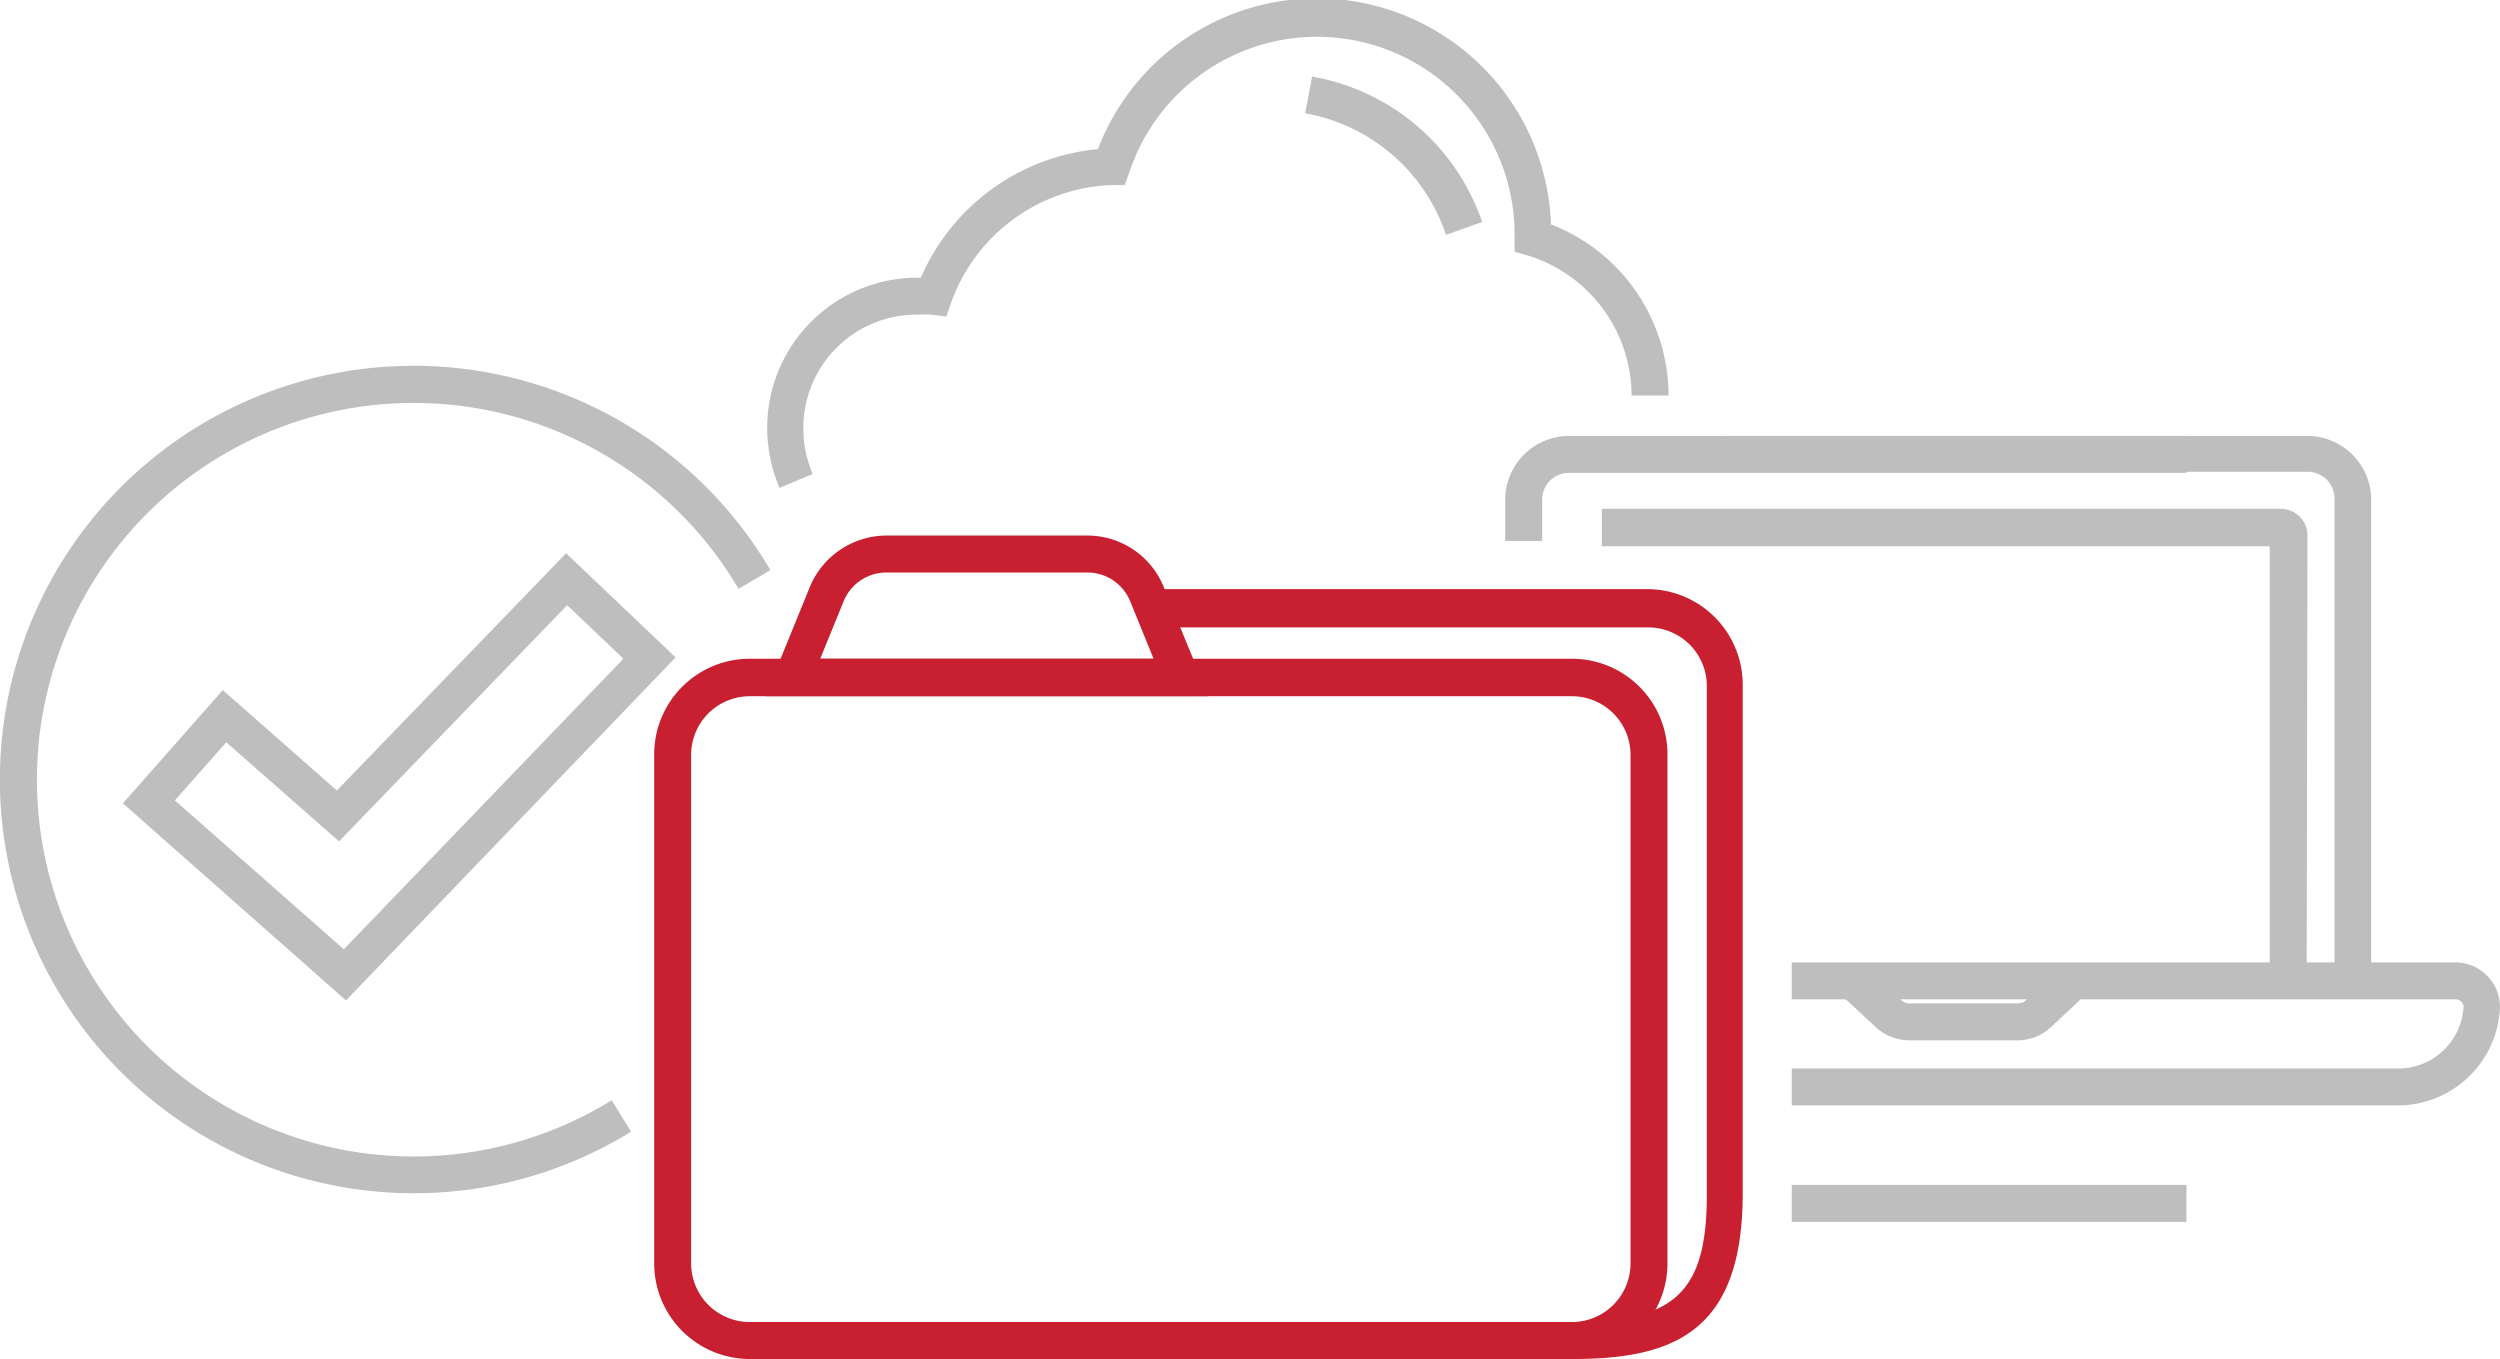 <svg id="Layer_1" data-name="Layer 1" xmlns="http://www.w3.org/2000/svg" viewBox="0 0 93.36 50.75"><defs><style>.cls-1{fill:#c82030;}.cls-2{fill:#bfbebe;}</style></defs><path class="cls-1" d="M58.74,50.75H28a3.57,3.57,0,0,1-3.57-3.57v-19A3.57,3.57,0,0,1,28,24.6h30.7a3.57,3.57,0,0,1,3.57,3.56v19A3.57,3.57,0,0,1,58.74,50.75ZM28,26a2.19,2.19,0,0,0-2.19,2.18v19A2.19,2.19,0,0,0,28,49.37h30.7a2.19,2.19,0,0,0,2.19-2.19v-19A2.19,2.19,0,0,0,58.74,26Z"/><path class="cls-1" d="M58.74,50.75V49.37c3.8,0,5-1.11,5-4.76v-19a2.19,2.19,0,0,0-2.19-2.18H42.86V22H61.51a3.57,3.57,0,0,1,3.57,3.56v19C65.08,49.7,62.55,50.75,58.74,50.75Z"/><path class="cls-1" d="M45.13,26H28.58l1.63-4a3.11,3.11,0,0,1,2.84-2h7.61a3.08,3.08,0,0,1,2.83,2ZM30.63,24.6H43.08l-.86-2.11a1.73,1.73,0,0,0-1.56-1.11H33.05a1.73,1.73,0,0,0-1.56,1.11Z"/><path class="cls-2" d="M15.45,44.56A15.45,15.45,0,1,1,28.77,21.29l-1.19.7a14.07,14.07,0,1,0-4.74,19.1l.73,1.17A15.42,15.42,0,0,1,15.45,44.56Z"/><path class="cls-2" d="M12.92,37.36,4.59,30l3.73-4.23,4.26,3.75,8.56-8.86,4.09,3.89ZM6.53,29.89l6.31,5.56L23.28,24.6l-2.1-2-8.52,8.82L8.45,27.72Z"/><path class="cls-2" d="M88.55,36.12H87.18V18.62a1,1,0,0,0-1.07-1H64.38V16.28H86.11a2.39,2.39,0,0,1,2.44,2.34Z"/><path class="cls-2" d="M57.59,20.2H56.21V18.62a2.39,2.39,0,0,1,2.44-2.34h23v1.38h-23a1,1,0,0,0-1.06,1Z"/><path class="cls-2" d="M89.46,41.28H66.91V39.9H89.46A2.44,2.44,0,0,0,92,37.57a.3.3,0,0,0-.32-.25H66.91V35.94H91.66a1.67,1.67,0,0,1,1.7,1.63A3.82,3.82,0,0,1,89.46,41.28Z"/><path class="cls-2" d="M75.31,38.85h-4a1.84,1.84,0,0,1-1.27-.5l-1.27-1.18,1-1L71,37.35a.46.46,0,0,0,.33.12h4a.46.46,0,0,0,.33-.12l1.3-1.22.94,1-1.3,1.22A1.84,1.84,0,0,1,75.31,38.85Z"/><path class="cls-2" d="M86.14,36.63H84.76V20.4H59.82V19H85.17a1,1,0,0,1,1,.95Z"/><path class="cls-2" d="M29.11,18.22A5.77,5.77,0,0,1,28.65,16a5.61,5.61,0,0,1,5.58-5.63h.16A8,8,0,0,1,41,5.57,8.75,8.75,0,0,1,57.92,8.38a6.86,6.86,0,0,1,4.39,6.39H60.93a5.49,5.49,0,0,0-3.88-5.23l-.49-.14V8.88A7.38,7.38,0,0,0,42.17,6.45L42,6.91h-.48a6.63,6.63,0,0,0-6,4.39l-.18.52-.55-.07a4.73,4.73,0,0,0-.53,0A4.23,4.23,0,0,0,30,16a4.31,4.31,0,0,0,.35,1.7Z"/><path class="cls-2" d="M54,8.77a6.81,6.81,0,0,0-5.26-4.54L49,2.86a8.19,8.19,0,0,1,6.35,5.43Z"/><rect class="cls-2" x="66.91" y="44.25" width="14.74" height="1.38"/></svg>